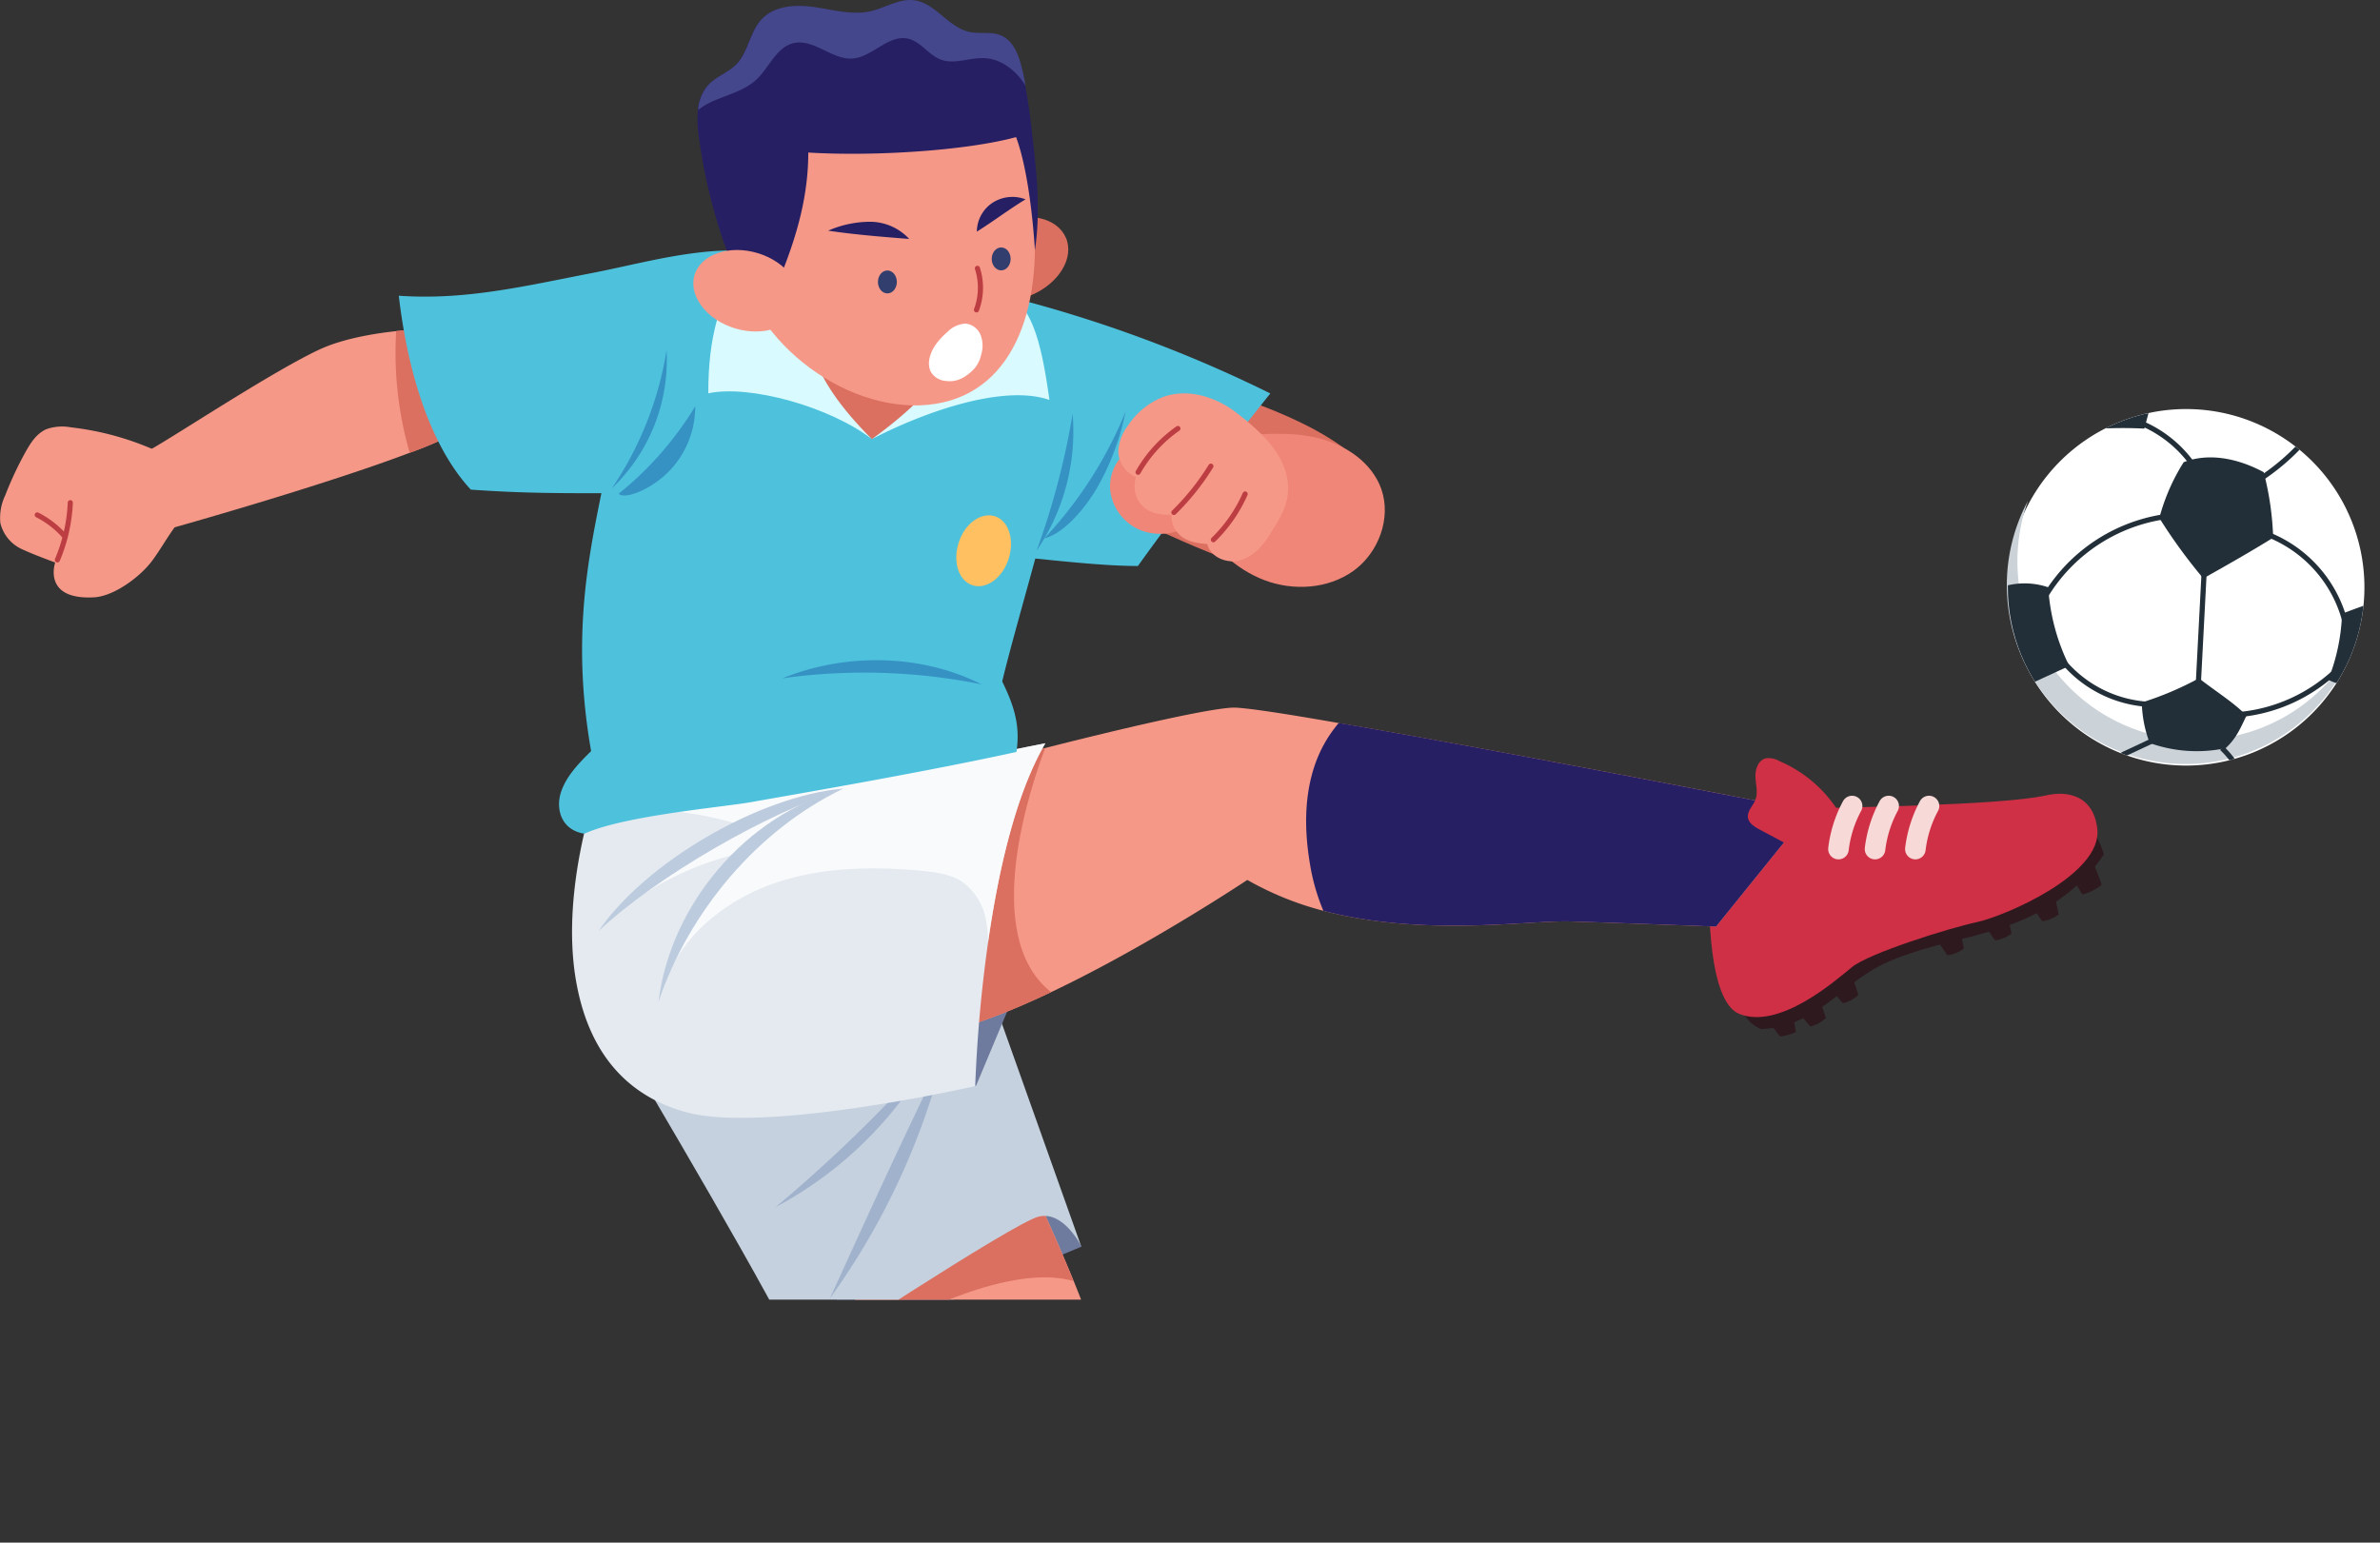 <svg xmlns="http://www.w3.org/2000/svg" xmlns:xlink="http://www.w3.org/1999/xlink" viewBox="0 0 462.7 299.94"><rect x="0" y="0" width="462.7" height="299.94" fill="#333333" stroke="none"/><defs><style>.cls-1,.cls-10,.cls-15,.cls-27{fill:none;}.cls-2{clip-path:url(#clip-path);}.cls-3{fill:#6f7b9e;}.cls-4{fill:#f69887;}.cls-5{fill:#db6f60;}.cls-6{fill:#c5d1de;}.cls-7{fill:#a1b2cc;}.cls-8{fill:#2e191f;}.cls-9{fill:#cf3045;}.cls-10{stroke:#f7d9d7;stroke-width:4px;}.cls-10,.cls-15{stroke-linecap:round;}.cls-10,.cls-15,.cls-27{stroke-miterlimit:10;}.cls-11{fill:#271f64;}.cls-12{fill:#e4eaf0;}.cls-13,.cls-22{fill:#fff;}.cls-13{opacity:0.78;}.cls-14{fill:#bdcbde;}.cls-15{stroke:#bd3e42;}.cls-16{fill:#4ec2dd;}.cls-17{fill:#d9fbff;}.cls-18{fill:#3792c4;}.cls-19{fill:#ffc061;}.cls-20{fill:#f08678;}.cls-21{fill:#323f6e;}.cls-23{fill:#45478c;}.cls-24{fill:#cbd2d8;}.cls-25{clip-path:url(#clip-path-2);}.cls-26{fill:#222f38;}.cls-27{stroke:#222f38;}</style><clipPath id="clip-path" transform="translate(-7.98 -93.54)"><rect class="cls-1" y="-153.76" width="500" height="500"/></clipPath><clipPath id="clip-path-2" transform="translate(-7.98 -93.54)"><path class="cls-1" d="M467.65,207.37c0,.24,0,.49,0,.73a34.66,34.66,0,1,1,0-.73Z"/></clipPath></defs><title>football</title><g id="OBJECTS"><g class="cls-2"><polygon class="cls-3" points="201.72 230.39 206.44 236.08 210.29 242.38 156.02 264.96 167.23 244.05 201.72 230.39"/><path class="cls-4" d="M224.46,373.7c-4.16,8.38-12.26,16.6-19,16.85-2.74.11-17,.59-33.52,1.15-24.46.82-53.94,1.78-58.63,1.78,0,0-11.77-13.81-.64-22.11,0,0,21.64-5.38,33.07-8.18a67.53,67.53,0,0,1,26.23-.71l-.1-.2-2.21-4.36-3.08-6.05,40.83-30.16s4.75,9.75,9.32,20.93C221.78,355.09,226.65,369.29,224.46,373.7Z" transform="translate(-7.98 -93.54)"/><path class="cls-5" d="M216.69,342.64c-14.32-4.25-40.13,10.94-47.07,15.28l-3.08-6.05,40.83-30.16S212.12,331.46,216.69,342.64Z" transform="translate(-7.98 -93.54)"/><path class="cls-6" d="M131,300.15s29.33,49.37,32.74,58.37c0,0,41.32-27.3,46.21-28.44s8.23,5.8,8.23,5.8l-19.64-55.19Z" transform="translate(-7.98 -93.54)"/><path class="cls-7" d="M191.4,298.81A140.13,140.13,0,0,1,169.32,346C176.16,331,183,315.9,191.4,298.81Z" transform="translate(-7.98 -93.54)"/><path class="cls-7" d="M188.75,299.12a75.46,75.46,0,0,1-30,29.14A282.18,282.18,0,0,0,188.75,299.12Z" transform="translate(-7.98 -93.54)"/><polygon class="cls-3" points="185.16 208.83 189.73 211.18 197.28 193.16 185.29 194.48 185.16 208.83"/><path class="cls-8" d="M346.37,289.33a7.2,7.2,0,0,0,4,4.32c11.37-.67,15.35-8.87,24.35-12.94,9.23-4.16,19.7-4.81,28.74-9.37,9.59-4.84,13.54-11.72,13.54-11.72s-1.16-3.74-1.91-3.63C393.6,265.64,371,275.55,346.37,289.33Z" transform="translate(-7.98 -93.54)"/><path class="cls-8" d="M352.09,292.5c.64.87,1.28,1.72,1.94,2.57a10.52,10.52,0,0,0,3.11-.87c-.16-.9-.32-1.8-.47-2.7" transform="translate(-7.98 -93.54)"/><path class="cls-8" d="M357.84,290.67c.7.82,1.39,1.64,2.09,2.45a6.46,6.46,0,0,0,3-1.62c-.21-.88-.68-2-.89-2.89" transform="translate(-7.98 -93.54)"/><path class="cls-8" d="M364.16,286.16c.7.82,1.39,1.64,2.09,2.45a6.46,6.46,0,0,0,3-1.62c-.21-.88-.68-2-.89-2.89" transform="translate(-7.98 -93.54)"/><path class="cls-8" d="M384.74,276.62c.61.89,1.21,1.77,1.83,2.66a6.59,6.59,0,0,0,3.2-1.31c-.12-.9-.48-2.06-.59-3" transform="translate(-7.98 -93.54)"/><path class="cls-8" d="M394,273.73c.61.88,1.21,1.77,1.83,2.65a6.5,6.5,0,0,0,3.19-1.3c-.11-.91-.47-2.07-.59-3" transform="translate(-7.98 -93.54)"/><path class="cls-8" d="M403.18,270c.61.88,1.21,1.77,1.83,2.65a6.53,6.53,0,0,0,3.19-1.3c-.11-.91-.47-2.07-.59-3" transform="translate(-7.98 -93.54)"/><path class="cls-8" d="M410.73,264c.61.89,1.48,2.56,2.1,3.45a9.67,9.67,0,0,0,3.72-1.84c-.12-.9-1.27-3.12-1.38-4" transform="translate(-7.98 -93.54)"/><path class="cls-9" d="M340.31,268.39s-.44,19.79,5.81,22.29c7.76,3.11,18.54-6.34,21.88-9.08s18.88-7.6,24.28-8.76,24.48-9.27,23.44-18.16c-.78-6.65-6-7.38-9.88-6.5-8.89,2-39.37,2.3-49.22,2.66Z" transform="translate(-7.98 -93.54)"/><path class="cls-10" d="M368.05,250.26a23.29,23.29,0,0,0-2.65,8.37" transform="translate(-7.98 -93.54)"/><path class="cls-10" d="M375.16,250.26a23.49,23.49,0,0,0-2.65,8.37" transform="translate(-7.98 -93.54)"/><path class="cls-10" d="M383,250.26a23.49,23.49,0,0,0-2.65,8.37" transform="translate(-7.98 -93.54)"/><path class="cls-4" d="M359.75,251.23,341.6,273.7s-18.43-.7-28.34-1c-7.87-.27-28.44,3.07-48-2.07a60.65,60.65,0,0,1-14.79-6s-19.24,12.85-38.15,21.82c-8.77,4.18-17.47,7.51-24.16,8.34l13.42-53.35s4-1,9.6-2.46c11.8-3,31-7.64,36.49-7.85,2-.07,9.88,1.12,20.58,3C300.86,239.67,359.75,251.23,359.75,251.23Z" transform="translate(-7.98 -93.54)"/><path class="cls-11" d="M359.75,251.23,341.6,273.7s-18.43-.7-28.34-1c-7.87-.27-28.44,3.07-48-2.07a39.32,39.32,0,0,1-2.59-9c-1.07-6.27-1.18-12.82.77-18.86a25.27,25.27,0,0,1,4.81-8.66C300.86,239.67,359.75,251.23,359.75,251.23Z" transform="translate(-7.98 -93.54)"/><path class="cls-5" d="M212.33,286.45c-8.77,4.18-17.47,7.51-24.16,8.34l13.42-53.35s4-1,9.6-2.46C208.52,246,198.33,275.44,212.33,286.45Z" transform="translate(-7.98 -93.54)"/><path class="cls-9" d="M365.2,251a25.34,25.34,0,0,0-11.3-9.48,4.06,4.06,0,0,0-2.64-.53c-1.5.38-2.06,2.16-2,3.64s.53,3,0,4.39c-.47,1.21-1.66,2.26-1.45,3.54.18,1.07,1.29,1.75,2.29,2.29l9,4.79C361.37,257.11,362.54,253.57,365.2,251Z" transform="translate(-7.98 -93.54)"/><path class="cls-12" d="M211.21,238.06c-5.86,10-9.22,25.29-11.14,38.73a273.1,273.1,0,0,0-2.5,27.93s-40.83,9.3-56.21,5.07c-9.64-2.64-18.7-9.6-21.43-25.76-3.1-18.32,4.59-38.79,4.59-38.79l14.23,2L154,249.39Z" transform="translate(-7.98 -93.54)"/><path class="cls-13" d="M211.21,238.06c-5.86,10-9.22,25.29-11.14,38.73a21.57,21.57,0,0,0-.38-4.17,11.77,11.77,0,0,0-4.42-7.47c-2.34-1.64-5.3-2-8.14-2.3-9.61-.87-19.52-.72-28.63,2.44s-17.43,9.66-21,18.63a41.48,41.48,0,0,1,14.34-24.48A60.81,60.81,0,0,0,128,271a61.5,61.5,0,0,1,23.46-17.2,66.17,66.17,0,0,0-21-2.84q4.09-1.89,8.23-3.72L154,249.39Z" transform="translate(-7.98 -93.54)"/><path class="cls-14" d="M171.94,246.87c-16.71,8-30,23.92-35.94,41.44C138.29,269.66,152.77,252,171.94,246.87Z" transform="translate(-7.98 -93.54)"/><path class="cls-14" d="M171.94,246.87c-15,4.83-36.07,16.95-47.58,27.68C133.37,261.33,155.47,248.29,171.94,246.87Z" transform="translate(-7.98 -93.54)"/><path class="cls-5" d="M247,170.29s28.11,8.15,29.29,20.17-7,16.56-13,16.35c-10.21-.36-33.19-11.6-33.19-11.6Z" transform="translate(-7.98 -93.54)"/><path class="cls-4" d="M99.13,176.37a75,75,0,0,1-11.5,5.21c-17.38,6.58-46.41,14.69-46.41,14.69l-3.89-15.38c5.11-2.86,23.84-15.27,32.88-19.45,4.18-1.92,9.9-3,14.83-3.52a101.63,101.63,0,0,1,10.36-.64Z" transform="translate(-7.98 -93.54)"/><path class="cls-5" d="M99.13,176.37a75,75,0,0,1-11.5,5.21A70.17,70.17,0,0,1,85,157.92a101.63,101.63,0,0,1,10.36-.64Z" transform="translate(-7.98 -93.54)"/><path class="cls-4" d="M18.71,202.91s-2.56,7.33,7.56,6.77c3.88-.21,9-4,11.33-7.16s4-6.71,7.26-9.89c-2-3.56-3.72-7.27-5.53-11a55.82,55.82,0,0,0-17.57-5,9.29,9.29,0,0,0-4.66.32c-2,.82-3.18,2.72-4.21,4.57A67.34,67.34,0,0,0,9,189.84a10.17,10.17,0,0,0-.95,5.39,7.49,7.49,0,0,0,4.36,5.16C14.54,201.39,18.71,202.91,18.71,202.91Z" transform="translate(-7.98 -93.54)"/><path class="cls-15" d="M19.14,202.4a32.25,32.25,0,0,0,2.51-11.12" transform="translate(-7.98 -93.54)"/><path class="cls-15" d="M20.64,197.9a17.66,17.66,0,0,0-5.42-4.24" transform="translate(-7.98 -93.54)"/><path class="cls-16" d="M153.91,249.52c-5.78,1-24.64,2.63-32.32,6.12-4.55-.72-5.58-4.84-4.57-8s3.49-5.7,5.88-8.06c-3.8-21.71-.63-37.16,2-50.14-10.21,0-16.21-.06-25.39-.7-8.43-9.1-12.45-24.3-14-37.7,13,.91,24.48-1.88,37.51-4.4s26.88-7.15,40.92-2.27a257.93,257.93,0,0,1,91,25.67c-9,11.32-17.93,22.63-25.74,33.55-6,0-13.95-.85-19.95-1.45-1.56,5.83-5,17.86-6.43,23.9,2.45,5,3.52,8.81,2.76,13.71C186.17,244,159.05,248.58,153.91,249.52Z" transform="translate(-7.98 -93.54)"/><path class="cls-5" d="M153.2,147.66c0,8.66,24.28,31.26,24.28,31.26s17.74-10.41,16.28-19.26C181.9,156.06,167.06,154,153.2,147.66Z" transform="translate(-7.98 -93.54)"/><path class="cls-17" d="M177.48,178.92c14.83-10.74,18.34-18.63,16.2-27.93a21.8,21.8,0,0,1,6.51-1.19c8.1.21,10.16,9.79,11.81,21.5C203,168.18,187.56,173.68,177.48,178.92Z" transform="translate(-7.98 -93.54)"/><path class="cls-17" d="M177.48,178.92c-12.47-12.46-14.21-21.19-11.87-32.63-4.69-2-8.68-3.48-13.65-2.42-4.08,9.08-6.28,14.71-6.28,26.14C153.69,168.3,169.31,172.61,177.48,178.92Z" transform="translate(-7.98 -93.54)"/><path class="cls-18" d="M209.51,200.61a150.11,150.11,0,0,0,7-26.6A41.13,41.13,0,0,1,209.51,200.61Z" transform="translate(-7.98 -93.54)"/><path class="cls-18" d="M211,198.23a80.38,80.38,0,0,0,15.8-24.63,49.18,49.18,0,0,1-5.73,15.13C218.25,193.37,214.36,197.41,211,198.23Z" transform="translate(-7.98 -93.54)"/><path class="cls-18" d="M198.82,226.61a115.1,115.1,0,0,0-38.74-1.18C172.63,220.35,187.3,220.77,198.82,226.61Z" transform="translate(-7.98 -93.54)"/><path class="cls-18" d="M126.91,188.52a66.75,66.75,0,0,0,10.66-26.89A34.5,34.5,0,0,1,126.91,188.52Z" transform="translate(-7.98 -93.54)"/><path class="cls-18" d="M128.26,189.53a65,65,0,0,0,14.88-17,18,18,0,0,1-5.45,13C134.23,188.87,129.35,190.7,128.26,189.53Z" transform="translate(-7.98 -93.54)"/><path class="cls-19" d="M194.34,199.1c1.16-3.71,4.28-6,7-5.2s3.91,4.53,2.75,8.24-4.28,6.05-7,5.21S193.17,202.82,194.34,199.1Z" transform="translate(-7.98 -93.54)"/><path class="cls-20" d="M247.85,178.4c5.45-.5,11-1,16.37.31s10.45,4.73,12.3,9.9c2,5.68-.54,12.44-5.45,15.95s-11.65,3.92-17.28,1.78-10.21-6.6-13.28-11.79C243,189.38,245.53,184.21,247.85,178.4Z" transform="translate(-7.98 -93.54)"/><path class="cls-20" d="M228.52,180.4a8.66,8.66,0,0,0-4.7,8.54,9.64,9.64,0,0,0,6.11,7.77,10.89,10.89,0,0,0,9.91-1.35A39.41,39.41,0,0,0,228.52,180.4Z" transform="translate(-7.98 -93.54)"/><path class="cls-4" d="M258,185.53c-1.35-4.92-5.64-8.64-9.67-11.76s-9.56-4.8-14.34-3a14.5,14.5,0,0,0-6.69,5.48,9,9,0,0,0-1.92,5.14,5.71,5.71,0,0,0,3.45,4.94,5.58,5.58,0,0,0,.9,5.17c1.14,1.43,3,2.24,6,2.12a5.13,5.13,0,0,0,1.8,4.13c1.19,1,2.86,1.4,5.17,1.58.61,2.55,3.76,3.84,6.3,3.17s4.45-2.76,5.82-5C256.58,194.55,259.46,191,258,185.53Z" transform="translate(-7.98 -93.54)"/><path class="cls-15" d="M229.24,185.36a26.14,26.14,0,0,1,7.74-8.5" transform="translate(-7.98 -93.54)"/><path class="cls-15" d="M236.2,193.18a47.48,47.48,0,0,0,7.19-9" transform="translate(-7.98 -93.54)"/><path class="cls-15" d="M243.88,198.48a28.4,28.4,0,0,0,6.17-8.89" transform="translate(-7.98 -93.54)"/><path class="cls-5" d="M202.51,136.86c5.35-2.28,11-1,12.69,2.9s-1.35,8.88-6.7,11.16-11,1-12.69-2.9S197.16,139.14,202.51,136.86Z" transform="translate(-7.98 -93.54)"/><path class="cls-4" d="M150.87,142.25c-2.94-18.68,7.62-35.86,23.57-38.36s30.69,1.59,34.2,29.29c2.37,18.76-2.87,36.38-18.83,38.89S153.81,160.93,150.87,142.25Z" transform="translate(-7.98 -93.54)"/><path class="cls-11" d="M184.74,140a10.39,10.39,0,0,0-7.53-3.34,20.43,20.43,0,0,0-8.23,1.73C174,139.14,179,139.55,184.74,140Z" transform="translate(-7.98 -93.54)"/><path class="cls-11" d="M197.89,138.58a6.81,6.81,0,0,1,3.2-5.71,7.13,7.13,0,0,1,6.27-.57C204.16,134.24,201.17,136.52,197.89,138.58Z" transform="translate(-7.98 -93.54)"/><ellipse class="cls-21" cx="172.52" cy="54.82" rx="1.84" ry="2.23"/><ellipse class="cls-21" cx="194.64" cy="50.34" rx="1.84" ry="2.23"/><path class="cls-15" d="M198,145.71a12.37,12.37,0,0,1-.18,8.08" transform="translate(-7.98 -93.54)"/><path class="cls-22" d="M197.11,165.52a5.88,5.88,0,0,0,1.61-3,5.82,5.82,0,0,0-.08-3.8,3.57,3.57,0,0,0-2.89-2.26,5.32,5.32,0,0,0-3.58,1.62c-1.67,1.46-3.21,3.28-3.54,5.47a3.88,3.88,0,0,0,.28,2.23,3.71,3.71,0,0,0,2.93,1.83C193,167.76,194.8,167.76,197.11,165.52Z" transform="translate(-7.98 -93.54)"/><path class="cls-11" d="M209.18,142.2c-.4-6.51-1.5-16.21-3.66-22-9.52,2.59-27.33,3.79-40.4,3,0,9.81-3,18.73-7,27.83a30.15,30.15,0,0,1-7.35-4.88,105,105,0,0,1-7-26.6,21.13,21.13,0,0,1-.12-4.57,8.14,8.14,0,0,1,1.94-4.82c1.54-1.67,3.87-2.42,5.46-4,2.39-2.45,2.64-6.39,5-8.86,2.52-2.65,6.67-2.83,10.28-2.3s7.3,1.6,10.86.79c2.85-.65,5.53-2.49,8.42-2.13,4.16.53,6.68,5.27,10.77,6.16,2,.43,4.19-.12,6.08.66,2.52,1,3.57,4,4.19,6.64.25,1,.47,2.11.67,3.18.65,3.45,1.08,6.93,1.44,10.28C209.54,127.53,210.31,134.42,209.18,142.2Z" transform="translate(-7.98 -93.54)"/><path class="cls-23" d="M207.37,110.22c-.14-.24-.3-.48-.46-.71-1.73-2.48-4.41-4.49-7.43-4.66s-5.88,1.29-8.59.28c-2.39-.9-3.91-3.53-6.41-4.08-3.8-.84-6.9,3.6-10.79,3.87s-7.53-3.89-11.43-3c-3.34.79-4.71,4.71-7.19,7.06-2.32,2.18-5.58,2.95-8.49,4.23a14.18,14.18,0,0,0-2.87,1.7,8.14,8.14,0,0,1,1.94-4.82c1.54-1.67,3.87-2.42,5.46-4,2.39-2.45,2.64-6.39,5-8.86,2.52-2.65,6.67-2.83,10.28-2.3s7.3,1.6,10.86.79c2.85-.65,5.53-2.49,8.42-2.13,4.16.53,6.68,5.27,10.77,6.16,2,.43,4.19-.12,6.08.66,2.52,1,3.57,4,4.19,6.64C207,108.09,207.17,109.15,207.37,110.22Z" transform="translate(-7.98 -93.54)"/><path class="cls-4" d="M143,147c1.23-4,6.73-5.93,12.3-4.24s9.09,6.34,7.86,10.37-6.73,5.94-12.3,4.25S141.79,151,143,147Z" transform="translate(-7.98 -93.54)"/><path class="cls-22" d="M467.65,207.37c0,.24,0,.49,0,.73a34.66,34.66,0,1,1,0-.73Z" transform="translate(-7.98 -93.54)"/><path class="cls-24" d="M465.62,219.08a34.77,34.77,0,1,1-63.38-28.16,34.77,34.77,0,0,0,63.38,28.16Z" transform="translate(-7.98 -93.54)"/><g class="cls-25"><path class="cls-26" d="M466.69,227a12.56,12.56,0,0,1-6.08-1.29,38,38,0,0,0,2.69-12.85c2.18-.82,4.36-1.63,6.08-2.17C471.73,216.51,470.92,223.49,466.69,227Z" transform="translate(-7.98 -93.54)"/><path class="cls-26" d="M449.91,198.09a57.61,57.61,0,0,0-1.84-12.74c-5.11-2.74-10.7-3.8-15.55-1.95a38.7,38.7,0,0,0-4.74,10.86A102.11,102.11,0,0,0,436.33,206C441,203.38,445.64,200.74,449.91,198.09Z" transform="translate(-7.98 -93.54)"/><path class="cls-26" d="M424.37,230.13a23.72,23.72,0,0,0,1.54,7.88,27.18,27.18,0,0,0,14.76,1c2.05-1.87,2.9-3.92,4.05-6.32-2.3-2.44-6-4.73-9.24-7.27A61.93,61.93,0,0,1,424.37,230.13Z" transform="translate(-7.98 -93.54)"/><path class="cls-27" d="M436.62,202.29q-.69,13.44-1.4,26.88" transform="translate(-7.98 -93.54)"/><path class="cls-27" d="M430.75,193.78a32.7,32.7,0,0,0-25.61,16.49" transform="translate(-7.98 -93.54)"/><path class="cls-27" d="M447.14,196.86a24.94,24.94,0,0,1,17.05,18.9" transform="translate(-7.98 -93.54)"/><path class="cls-27" d="M447.12,186.84a42.93,42.93,0,0,0,8.38-7.07" transform="translate(-7.98 -93.54)"/><path class="cls-27" d="M434.63,184.38a23.45,23.45,0,0,0-12.08-9.2" transform="translate(-7.98 -93.54)"/><path class="cls-26" d="M402.91,226.41l7.36-3.39a39.85,39.85,0,0,1-4.09-15.29,14.28,14.28,0,0,0-9.58.14A18.14,18.14,0,0,0,402.91,226.41Z" transform="translate(-7.98 -93.54)"/><path class="cls-26" d="M411.07,177.35a80.23,80.23,0,0,1,13.8-.47L426.7,170C421,171.17,415.14,172.4,411.07,177.35Z" transform="translate(-7.98 -93.54)"/><path class="cls-27" d="M427.35,237.14l-7.81,3.66" transform="translate(-7.98 -93.54)"/><path class="cls-27" d="M439.94,239a17.41,17.41,0,0,1,4.45,6.88" transform="translate(-7.98 -93.54)"/><path class="cls-27" d="M443.44,232.46a31.59,31.59,0,0,0,18.49-8.31" transform="translate(-7.98 -93.54)"/><path class="cls-27" d="M426.52,230.52a23.47,23.47,0,0,1-18.27-9.42" transform="translate(-7.98 -93.54)"/></g></g></g></svg>